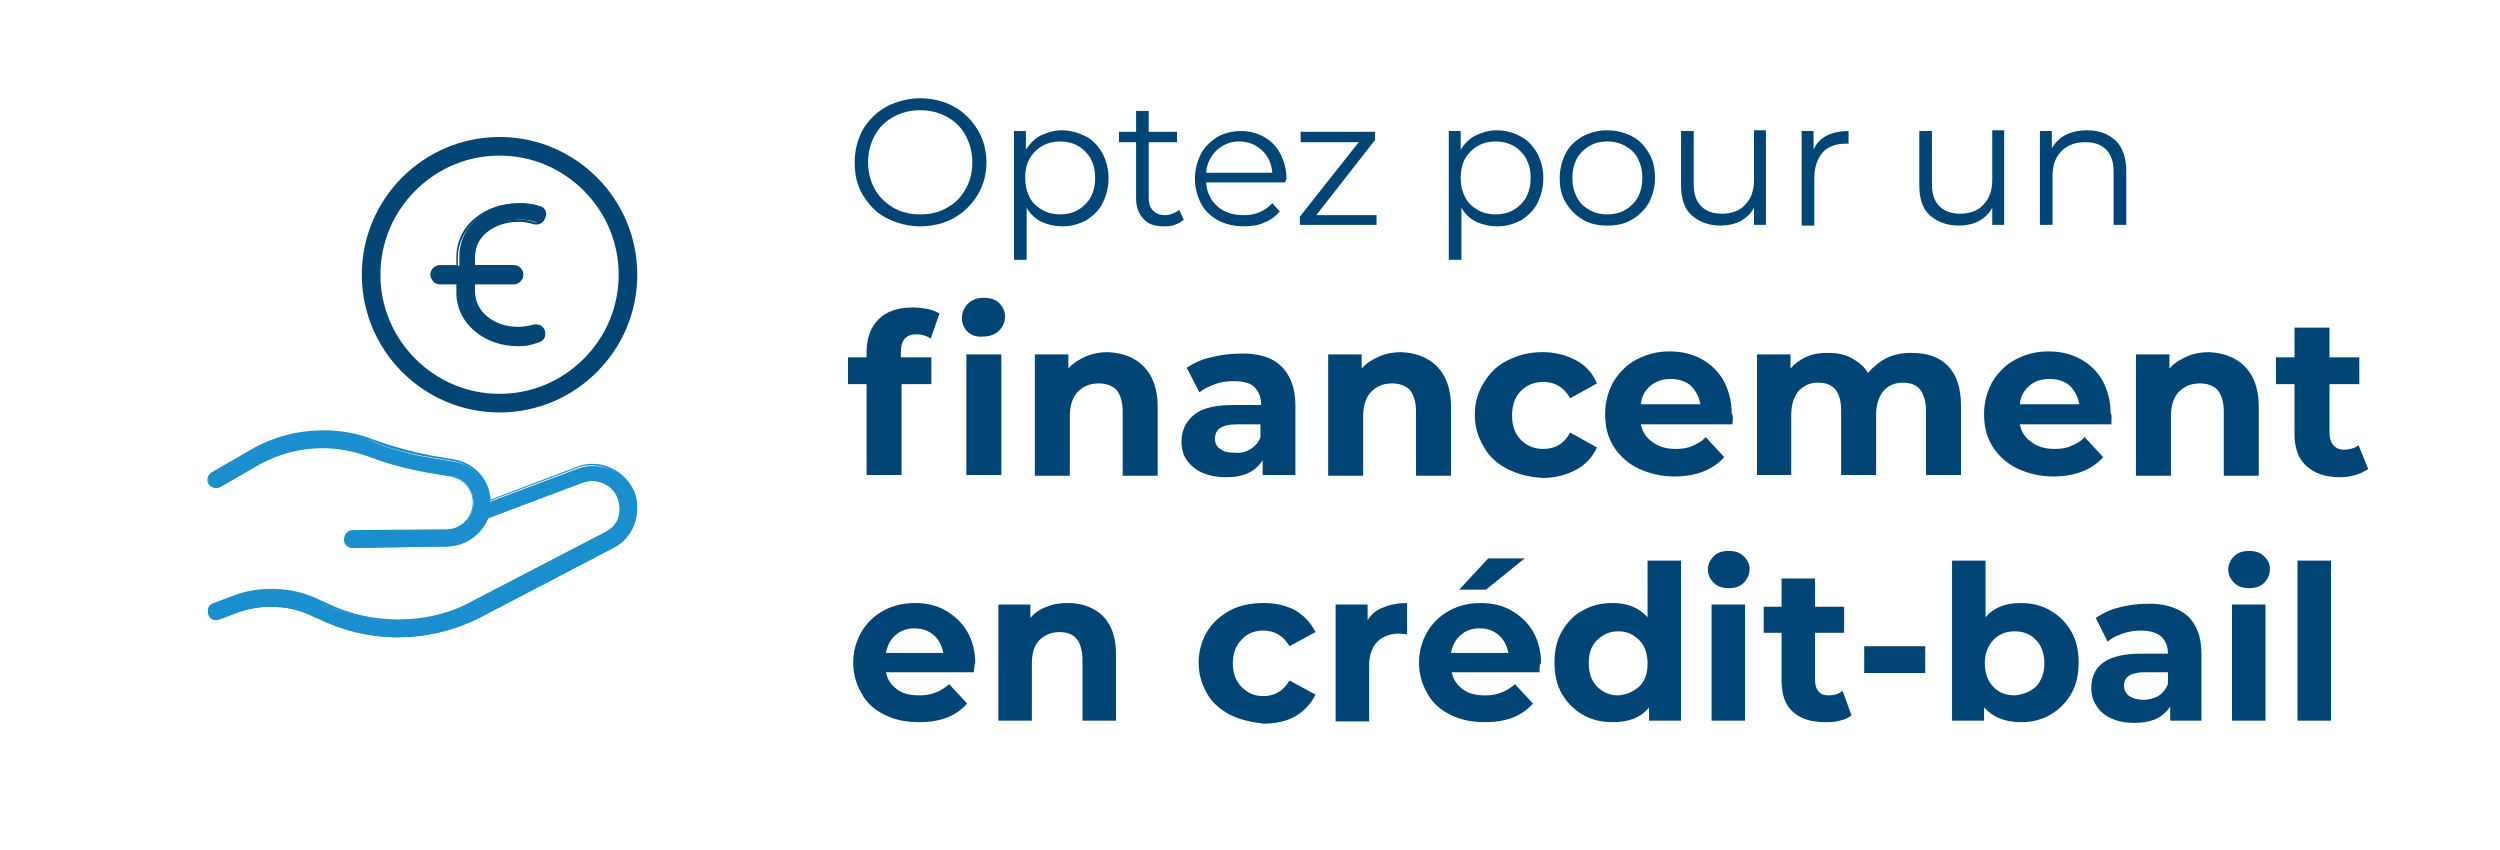 <?xml version="1.0" encoding="UTF-8"?> <svg xmlns="http://www.w3.org/2000/svg" xmlns:xlink="http://www.w3.org/1999/xlink" version="1.1" id="Calque_1" x="0px" y="0px" viewBox="0 0 335.8 114.2" style="enable-background:new 0 0 335.8 114.2;" xml:space="preserve"> <style type="text/css"> .st0{fill:#014577;} .st1{fill:#1B8ECE;} .st2{fill:#034676;} .st3{fill:#054576;} .st4{fill:#198CCD;} .st5{fill:#FFFFFF;} </style> <g> <g> <path class="st0" d="M119.1,29.3c-1.4-0.7-2.4-1.8-3.2-3.1c-0.8-1.3-1.1-2.8-1.1-4.4c0-1.6,0.4-3.1,1.1-4.4 c0.8-1.3,1.8-2.3,3.2-3.1c1.4-0.7,2.9-1.1,4.5-1.1c1.7,0,3.2,0.4,4.5,1.1c1.3,0.7,2.4,1.8,3.2,3.1c0.8,1.3,1.2,2.8,1.2,4.4 c0,1.6-0.4,3.1-1.2,4.4c-0.8,1.3-1.8,2.3-3.2,3.1c-1.3,0.7-2.8,1.1-4.5,1.1C122,30.4,120.5,30,119.1,29.3z M127.2,27.9 c1.1-0.6,1.9-1.4,2.5-2.5c0.6-1.1,0.9-2.2,0.9-3.6c0-1.3-0.3-2.5-0.9-3.6c-0.6-1.1-1.4-1.9-2.5-2.5c-1.1-0.6-2.3-0.9-3.6-0.9 c-1.3,0-2.5,0.3-3.6,0.9c-1.1,0.6-1.9,1.4-2.5,2.5c-0.6,1.1-0.9,2.3-0.9,3.6c0,1.3,0.3,2.5,0.9,3.6c0.6,1.1,1.5,1.9,2.5,2.5 s2.3,0.9,3.6,0.9C125,28.8,126.2,28.5,127.2,27.9z"></path> <path class="st0" d="M145.8,18.3c1,0.5,1.7,1.3,2.3,2.3c0.5,1,0.8,2.1,0.8,3.3c0,1.3-0.3,2.4-0.8,3.4s-1.3,1.7-2.2,2.3 c-1,0.5-2,0.8-3.2,0.8c-1,0-1.9-0.2-2.8-0.6c-0.8-0.4-1.5-1-2-1.9v7h-1.7V17.6h1.6v2.5c0.5-0.8,1.2-1.5,2-1.9 c0.8-0.4,1.8-0.7,2.8-0.7C143.7,17.5,144.8,17.8,145.8,18.3z M144.8,28.2c0.7-0.4,1.3-1,1.7-1.7c0.4-0.8,0.6-1.6,0.6-2.6 c0-1-0.2-1.8-0.6-2.6c-0.4-0.7-1-1.3-1.7-1.7c-0.7-0.4-1.5-0.6-2.4-0.6c-0.9,0-1.7,0.2-2.4,0.6c-0.7,0.4-1.3,1-1.7,1.7 c-0.4,0.7-0.6,1.6-0.6,2.6c0,1,0.2,1.8,0.6,2.6s1,1.3,1.7,1.7s1.5,0.6,2.4,0.6C143.3,28.8,144.1,28.6,144.8,28.2z"></path> <path class="st0" d="M159,29.5c-0.3,0.3-0.7,0.5-1.2,0.7s-1,0.2-1.5,0.2c-1.2,0-2.1-0.3-2.7-1c-0.6-0.6-1-1.5-1-2.7v-7.6h-2.3 v-1.4h2.3v-2.8h1.7v2.8h3.8v1.4h-3.8v7.5c0,0.8,0.2,1.3,0.6,1.7c0.4,0.4,0.9,0.6,1.6,0.6c0.4,0,0.7-0.1,1-0.2s0.6-0.3,0.9-0.5 L159,29.5z"></path> <path class="st0" d="M172.6,24.5H162c0.1,1.3,0.6,2.4,1.5,3.2c0.9,0.8,2.1,1.2,3.5,1.2c0.8,0,1.5-0.1,2.2-0.4 c0.7-0.3,1.2-0.7,1.7-1.2l1,1.1c-0.6,0.7-1.3,1.2-2.1,1.5c-0.8,0.4-1.8,0.5-2.8,0.5c-1.3,0-2.4-0.3-3.4-0.8 c-1-0.6-1.8-1.3-2.3-2.3s-0.8-2.1-0.8-3.3s0.3-2.3,0.8-3.3c0.5-1,1.3-1.7,2.2-2.3c0.9-0.5,2-0.8,3.2-0.8s2.2,0.3,3.1,0.8 s1.7,1.3,2.2,2.3c0.5,1,0.8,2.1,0.8,3.3L172.6,24.5z M163.4,20.2c-0.8,0.8-1.3,1.8-1.4,3h8.9c-0.1-1.2-0.6-2.3-1.4-3 c-0.8-0.8-1.9-1.2-3.1-1.2C165.3,19,164.3,19.4,163.4,20.2z"></path> <path class="st0" d="M184.9,28.8v1.4h-10.3v-1.1l7.9-10h-7.8v-1.4h10v1.1l-7.9,10.1H184.9z"></path> <path class="st0" d="M204.2,18.3c1,0.5,1.7,1.3,2.3,2.3c0.5,1,0.8,2.1,0.8,3.3c0,1.3-0.3,2.4-0.8,3.4s-1.3,1.7-2.2,2.3 c-1,0.5-2,0.8-3.2,0.8c-1,0-1.9-0.2-2.8-0.6c-0.8-0.4-1.5-1-2-1.9v7h-1.7V17.6h1.6v2.5c0.5-0.8,1.2-1.5,2-1.9 c0.8-0.4,1.8-0.7,2.8-0.7C202.2,17.5,203.3,17.8,204.2,18.3z M203.3,28.2c0.7-0.4,1.3-1,1.7-1.7c0.4-0.8,0.6-1.6,0.6-2.6 c0-1-0.2-1.8-0.6-2.6c-0.4-0.7-1-1.3-1.7-1.7c-0.7-0.4-1.5-0.6-2.4-0.6c-0.9,0-1.7,0.2-2.4,0.6c-0.7,0.4-1.3,1-1.7,1.7 c-0.4,0.7-0.6,1.6-0.6,2.6c0,1,0.2,1.8,0.6,2.6s1,1.3,1.7,1.7s1.5,0.6,2.4,0.6C201.8,28.8,202.6,28.6,203.3,28.2z"></path> <path class="st0" d="M212.6,29.5c-1-0.6-1.7-1.3-2.3-2.3s-0.8-2.1-0.8-3.3s0.3-2.3,0.8-3.3s1.3-1.7,2.3-2.3c1-0.5,2.1-0.8,3.3-0.8 s2.3,0.3,3.3,0.8s1.7,1.3,2.3,2.3c0.6,1,0.8,2.1,0.8,3.3s-0.3,2.3-0.8,3.3c-0.6,1-1.3,1.7-2.3,2.3s-2.1,0.8-3.3,0.8 S213.6,30.1,212.6,29.5z M218.3,28.2c0.7-0.4,1.3-1,1.7-1.7c0.4-0.8,0.6-1.6,0.6-2.6c0-1-0.2-1.8-0.6-2.6c-0.4-0.8-1-1.3-1.7-1.7 c-0.7-0.4-1.5-0.6-2.4-0.6s-1.7,0.2-2.4,0.6s-1.3,1-1.7,1.7c-0.4,0.8-0.6,1.6-0.6,2.6c0,1,0.2,1.8,0.6,2.6s1,1.3,1.7,1.7 s1.5,0.6,2.4,0.6S217.6,28.6,218.3,28.2z"></path> <path class="st0" d="M237.2,17.6v12.6h-1.6v-2.3c-0.4,0.8-1.1,1.4-1.8,1.8c-0.8,0.4-1.7,0.6-2.7,0.6c-1.6,0-2.9-0.5-3.9-1.4 c-1-0.9-1.4-2.3-1.4-4v-7.3h1.7v7.1c0,1.3,0.3,2.3,1,3c0.7,0.7,1.6,1,2.8,1c1.3,0,2.4-0.4,3.1-1.2c0.8-0.8,1.2-1.9,1.2-3.4v-6.6 H237.2z"></path> <path class="st0" d="M245.4,18.2c0.8-0.4,1.8-0.6,2.9-0.6v1.7l-0.4,0c-1.3,0-2.4,0.4-3.1,1.2s-1.1,2-1.1,3.4v6.4h-1.7V17.6h1.6 v2.5C244,19.2,244.6,18.6,245.4,18.2z"></path> <path class="st0" d="M269.2,17.6v12.6h-1.6v-2.3c-0.4,0.8-1.1,1.4-1.8,1.8c-0.8,0.4-1.7,0.6-2.7,0.6c-1.6,0-2.9-0.5-3.9-1.4 c-1-0.9-1.4-2.3-1.4-4v-7.3h1.7v7.1c0,1.3,0.3,2.3,1,3c0.7,0.7,1.6,1,2.8,1c1.3,0,2.4-0.4,3.1-1.2c0.8-0.8,1.2-1.9,1.2-3.4v-6.6 H269.2z"></path> <path class="st0" d="M284.2,18.9c0.9,0.9,1.4,2.3,1.4,4v7.3h-1.7v-7.1c0-1.3-0.3-2.3-1-3c-0.7-0.7-1.6-1-2.8-1 c-1.4,0-2.4,0.4-3.2,1.2c-0.8,0.8-1.2,1.9-1.2,3.3v6.6H274V17.6h1.6v2.3c0.5-0.8,1.1-1.4,1.9-1.8c0.8-0.4,1.8-0.6,2.9-0.6 C282,17.5,283.2,18,284.2,18.9z"></path> <path class="st0" d="M120.9,48h4.2v3.6h-4v12.2h-4.7V51.6h-2.5V48h2.5v-0.7c0-1.8,0.5-3.3,1.6-4.4c1.1-1.1,2.6-1.6,4.6-1.6 c0.7,0,1.4,0.1,2,0.2s1.2,0.4,1.6,0.6l-1.2,3.4c-0.5-0.4-1.2-0.6-1.9-0.6c-1.4,0-2.1,0.8-2.1,2.4V48z M130,44.6 c-0.5-0.5-0.8-1.1-0.8-1.9c0-0.7,0.3-1.4,0.8-1.9c0.5-0.5,1.2-0.8,2.1-0.8c0.9,0,1.6,0.2,2.1,0.7c0.5,0.5,0.8,1.1,0.8,1.8 c0,0.8-0.3,1.4-0.8,1.9c-0.5,0.5-1.2,0.8-2.1,0.8C131.3,45.3,130.6,45.1,130,44.6z M129.8,47.6h4.7v16.2h-4.7V47.6z"></path> <path class="st0" d="M153.6,49.2c1.2,1.2,1.9,3,1.9,5.4v9.3h-4.7v-8.6c0-1.3-0.3-2.2-0.8-2.9c-0.6-0.6-1.4-0.9-2.4-0.9 c-1.2,0-2.1,0.4-2.8,1.1c-0.7,0.7-1.1,1.8-1.1,3.3v8h-4.7V47.6h4.5v1.9c0.6-0.7,1.4-1.2,2.3-1.6c0.9-0.4,1.9-0.6,3-0.6 C150.8,47.4,152.4,48,153.6,49.2z"></path> <path class="st0" d="M172,49.1c1.3,1.2,2,3,2,5.4v9.3h-4.4v-2c-0.9,1.5-2.5,2.3-4.9,2.3c-1.2,0-2.3-0.2-3.2-0.6 c-0.9-0.4-1.6-1-2.1-1.7c-0.5-0.7-0.7-1.6-0.7-2.5c0-1.5,0.6-2.7,1.7-3.6c1.1-0.9,2.9-1.3,5.3-1.3h3.7c0-1-0.3-1.8-0.9-2.4 c-0.6-0.6-1.6-0.8-2.8-0.8c-0.9,0-1.7,0.1-2.5,0.4s-1.5,0.6-2.1,1.1l-1.7-3.3c0.9-0.6,1.9-1.1,3.2-1.4c1.2-0.3,2.5-0.5,3.8-0.5 C168.8,47.4,170.7,47.9,172,49.1z M168,60.3c0.6-0.4,1.1-0.9,1.3-1.6V57h-3.2c-1.9,0-2.9,0.6-2.9,1.9c0,0.6,0.2,1.1,0.7,1.4 c0.5,0.4,1.1,0.5,1.9,0.5C166.7,60.9,167.4,60.7,168,60.3z"></path> <path class="st0" d="M193,49.2c1.2,1.2,1.9,3,1.9,5.4v9.3h-4.7v-8.6c0-1.3-0.3-2.2-0.8-2.9c-0.6-0.6-1.4-0.9-2.4-0.9 c-1.2,0-2.1,0.4-2.8,1.1c-0.7,0.7-1.1,1.8-1.1,3.3v8h-4.7V47.6h4.5v1.9c0.6-0.7,1.4-1.2,2.3-1.6c0.9-0.4,1.9-0.6,3-0.6 C190.2,47.4,191.8,48,193,49.2z"></path> <path class="st0" d="M202.5,63c-1.4-0.7-2.5-1.7-3.2-3c-0.8-1.3-1.2-2.7-1.2-4.3c0-1.6,0.4-3,1.2-4.3c0.8-1.3,1.8-2.3,3.2-3 c1.4-0.7,2.9-1.1,4.7-1.1c1.7,0,3.2,0.4,4.5,1.1c1.3,0.7,2.2,1.7,2.8,3.1l-3.6,2c-0.8-1.5-2.1-2.2-3.6-2.2c-1.2,0-2.2,0.4-3,1.2 c-0.8,0.8-1.2,1.9-1.2,3.3c0,1.4,0.4,2.5,1.2,3.3c0.8,0.8,1.8,1.2,3,1.2c1.6,0,2.8-0.7,3.6-2.2l3.6,2c-0.6,1.3-1.5,2.3-2.8,3 c-1.3,0.7-2.8,1.1-4.5,1.1C205.4,64.1,203.9,63.7,202.5,63z"></path> <path class="st0" d="M232.7,57h-12.3c0.2,1,0.7,1.8,1.6,2.4c0.8,0.6,1.8,0.9,3.1,0.9c0.8,0,1.6-0.1,2.2-0.4 c0.7-0.3,1.3-0.6,1.8-1.2l2.5,2.7c-1.5,1.7-3.8,2.6-6.7,2.6c-1.8,0-3.4-0.4-4.9-1.1c-1.4-0.7-2.5-1.7-3.3-3 c-0.8-1.3-1.1-2.7-1.1-4.3c0-1.6,0.4-3,1.1-4.3c0.8-1.3,1.8-2.3,3.1-3s2.8-1.1,4.4-1.1c1.6,0,3,0.3,4.3,1c1.3,0.7,2.3,1.7,3,2.9 c0.7,1.3,1.1,2.8,1.1,4.4C232.8,55.8,232.8,56.2,232.7,57z M221.7,51.8c-0.7,0.6-1.2,1.4-1.3,2.5h8c-0.2-1-0.6-1.8-1.3-2.5 c-0.7-0.6-1.6-0.9-2.7-0.9C223.3,50.9,222.5,51.2,221.7,51.8z"></path> <path class="st0" d="M261.6,49.1c1.2,1.2,1.8,3,1.8,5.4v9.3h-4.7v-8.6c0-1.3-0.3-2.2-0.8-2.9c-0.5-0.6-1.3-0.9-2.3-0.9 c-1.1,0-2,0.4-2.6,1.1c-0.6,0.7-1,1.8-1,3.2v8.1h-4.7v-8.6c0-2.6-1-3.8-3.1-3.8c-1.1,0-1.9,0.4-2.6,1.1c-0.6,0.7-1,1.8-1,3.2v8.1 H236V47.6h4.5v1.9c0.6-0.7,1.3-1.2,2.2-1.6s1.8-0.5,2.9-0.5c1.1,0,2.2,0.2,3.1,0.7c0.9,0.5,1.7,1.1,2.2,2c0.7-0.8,1.5-1.5,2.5-2 c1-0.5,2.1-0.7,3.3-0.7C258.8,47.4,260.4,47.9,261.6,49.1z"></path> <path class="st0" d="M283.6,57h-12.3c0.2,1,0.7,1.8,1.6,2.4c0.8,0.6,1.8,0.9,3.1,0.9c0.8,0,1.6-0.1,2.2-0.4 c0.7-0.3,1.3-0.6,1.8-1.2l2.5,2.7c-1.5,1.7-3.8,2.6-6.7,2.6c-1.8,0-3.4-0.4-4.9-1.1c-1.4-0.7-2.5-1.7-3.3-3 c-0.8-1.3-1.1-2.7-1.1-4.3c0-1.6,0.4-3,1.1-4.3c0.8-1.3,1.8-2.3,3.1-3s2.8-1.1,4.4-1.1c1.6,0,3,0.3,4.3,1c1.3,0.7,2.3,1.7,3,2.9 c0.7,1.3,1.1,2.8,1.1,4.4C283.7,55.8,283.6,56.2,283.6,57z M272.6,51.8c-0.7,0.6-1.2,1.4-1.3,2.5h8c-0.2-1-0.6-1.8-1.3-2.5 c-0.7-0.6-1.6-0.9-2.7-0.9C274.2,50.9,273.3,51.2,272.6,51.8z"></path> <path class="st0" d="M301.5,49.2c1.2,1.2,1.9,3,1.9,5.4v9.3h-4.7v-8.6c0-1.3-0.3-2.2-0.8-2.9c-0.6-0.6-1.4-0.9-2.4-0.9 c-1.2,0-2.1,0.4-2.8,1.1c-0.7,0.7-1.1,1.8-1.1,3.3v8h-4.7V47.6h4.5v1.9c0.6-0.7,1.4-1.2,2.3-1.6c0.9-0.4,1.9-0.6,3-0.6 C298.7,47.4,300.3,48,301.5,49.2z"></path> <path class="st0" d="M318.1,63c-0.5,0.3-1,0.6-1.7,0.8c-0.7,0.2-1.4,0.3-2.1,0.3c-1.9,0-3.4-0.5-4.5-1.5c-1.1-1-1.6-2.4-1.6-4.3 v-6.7h-2.5V48h2.5V44h4.7V48h4v3.6h-4v6.6c0,0.7,0.2,1.2,0.5,1.6c0.4,0.4,0.8,0.6,1.5,0.6c0.7,0,1.4-0.2,1.9-0.6L318.1,63z"></path> <path class="st0" d="M130.8,90.3H119c0.2,1,0.7,1.7,1.5,2.3c0.8,0.6,1.8,0.8,3,0.8c0.8,0,1.5-0.1,2.2-0.4c0.6-0.2,1.2-0.6,1.8-1.1 l2.4,2.6c-1.5,1.7-3.6,2.5-6.4,2.5c-1.8,0-3.3-0.3-4.7-1c-1.4-0.7-2.4-1.6-3.1-2.9c-0.7-1.2-1.1-2.6-1.1-4.1 c0-1.5,0.4-2.9,1.1-4.1c0.7-1.2,1.7-2.2,3-2.9c1.3-0.7,2.7-1,4.2-1c1.5,0,2.9,0.3,4.1,1c1.2,0.7,2.2,1.6,2.9,2.8 c0.7,1.2,1.1,2.7,1.1,4.3C130.9,89.1,130.9,89.5,130.8,90.3z M120.3,85.3c-0.7,0.6-1.1,1.4-1.3,2.4h7.7c-0.2-1-0.6-1.8-1.3-2.4 s-1.5-0.9-2.6-0.9C121.8,84.4,121,84.7,120.3,85.3z"></path> <path class="st0" d="M148.1,82.7c1.2,1.2,1.8,2.9,1.8,5.2v8.9h-4.5v-8.2c0-1.2-0.3-2.2-0.8-2.8c-0.5-0.6-1.3-0.9-2.3-0.9 c-1.1,0-2,0.4-2.7,1.1c-0.7,0.7-1,1.8-1,3.1v7.7h-4.5V81.2h4.3V83c0.6-0.7,1.3-1.2,2.2-1.5c0.9-0.4,1.9-0.5,2.9-0.5 C145.4,81,146.9,81.6,148.1,82.7z"></path> <path class="st0" d="M165.2,96c-1.3-0.7-2.4-1.6-3.1-2.9c-0.7-1.2-1.1-2.6-1.1-4.1s0.4-2.9,1.1-4.1c0.7-1.2,1.8-2.2,3.1-2.9 c1.3-0.7,2.8-1,4.5-1c1.6,0,3.1,0.3,4.3,1c1.2,0.7,2.1,1.7,2.7,2.9l-3.5,1.9c-0.8-1.4-2-2.1-3.5-2.1c-1.2,0-2.2,0.4-2.9,1.2 c-0.8,0.8-1.2,1.8-1.2,3.2s0.4,2.4,1.2,3.2c0.8,0.8,1.7,1.2,2.9,1.2c1.5,0,2.7-0.7,3.5-2.1l3.5,1.9c-0.6,1.2-1.5,2.2-2.7,2.9 c-1.2,0.7-2.7,1-4.3,1C168.1,97,166.6,96.7,165.2,96z"></path> <path class="st0" d="M185.8,81.6c0.9-0.4,2-0.6,3.2-0.6v4.2c-0.5,0-0.8-0.1-1-0.1c-1.3,0-2.3,0.4-3,1.1s-1.1,1.8-1.1,3.3v7.4h-4.5 V81.2h4.3v2.1C184.2,82.5,184.9,81.9,185.8,81.6z"></path> <path class="st0" d="M206.8,90.3H195c0.2,1,0.7,1.7,1.5,2.3c0.8,0.6,1.8,0.8,3,0.8c0.8,0,1.5-0.1,2.2-0.4c0.6-0.2,1.2-0.6,1.8-1.1 l2.4,2.6c-1.5,1.7-3.6,2.5-6.4,2.5c-1.8,0-3.3-0.3-4.7-1c-1.4-0.7-2.4-1.6-3.1-2.9c-0.7-1.2-1.1-2.6-1.1-4.1 c0-1.5,0.4-2.9,1.1-4.1c0.7-1.2,1.7-2.2,3-2.9c1.3-0.7,2.7-1,4.2-1c1.5,0,2.9,0.3,4.1,1c1.2,0.7,2.2,1.6,2.9,2.8 c0.7,1.2,1.1,2.7,1.1,4.3C206.8,89.1,206.8,89.5,206.8,90.3z M196.2,85.3c-0.7,0.6-1.1,1.4-1.3,2.4h7.7c-0.2-1-0.6-1.8-1.3-2.4 s-1.5-0.9-2.6-0.9C197.7,84.4,196.9,84.7,196.2,85.3z M199.9,75h4.9l-5.2,4.2H196L199.9,75z"></path> <path class="st0" d="M225.8,75.3v21.5h-4.3V95c-1.1,1.4-2.7,2-4.9,2c-1.5,0-2.8-0.3-4-1s-2.1-1.6-2.8-2.8c-0.7-1.2-1-2.6-1-4.2 c0-1.6,0.3-3,1-4.2c0.7-1.2,1.6-2.2,2.8-2.8c1.2-0.7,2.5-1,4-1c2,0,3.5,0.6,4.7,1.9v-7.6H225.8z M220.2,92.2 c0.8-0.8,1.1-1.8,1.1-3.1s-0.4-2.4-1.1-3.1c-0.8-0.8-1.7-1.2-2.8-1.2c-1.2,0-2.1,0.4-2.9,1.2c-0.8,0.8-1.1,1.8-1.1,3.1 s0.4,2.4,1.1,3.1c0.8,0.8,1.7,1.2,2.9,1.2C218.5,93.3,219.4,92.9,220.2,92.2z"></path> <path class="st0" d="M230.2,78.3c-0.5-0.5-0.8-1.1-0.8-1.8s0.3-1.3,0.8-1.8c0.5-0.5,1.2-0.7,2-0.7c0.8,0,1.5,0.2,2,0.7 s0.8,1,0.8,1.7c0,0.8-0.3,1.4-0.8,1.9c-0.5,0.5-1.2,0.7-2,0.7C231.4,79,230.7,78.8,230.2,78.3z M229.9,81.2h4.5v15.6h-4.5V81.2z"></path> <path class="st0" d="M248.7,96.1c-0.4,0.3-1,0.6-1.6,0.7c-0.6,0.2-1.3,0.2-2,0.2c-1.9,0-3.3-0.5-4.3-1.4c-1-0.9-1.5-2.3-1.5-4.2 V85h-2.4v-3.5h2.4v-3.8h4.5v3.8h3.9V85h-3.9v6.4c0,0.7,0.2,1.2,0.5,1.5c0.3,0.4,0.8,0.5,1.4,0.5c0.7,0,1.3-0.2,1.8-0.6L248.7,96.1 z"></path> <path class="st0" d="M250.4,86.8h8.2v3.6h-8.2V86.8z"></path> <path class="st0" d="M275.4,82c1.2,0.7,2.1,1.6,2.8,2.8c0.7,1.2,1,2.6,1,4.2c0,1.6-0.3,3-1,4.2c-0.7,1.2-1.6,2.1-2.8,2.8 s-2.5,1-4,1c-2.1,0-3.8-0.7-4.9-2v1.8h-4.3V75.3h4.5v7.6c1.1-1.3,2.7-1.9,4.7-1.9C272.9,81,274.2,81.3,275.4,82z M273.5,92.2 c0.7-0.8,1.1-1.8,1.1-3.1s-0.4-2.4-1.1-3.1c-0.7-0.8-1.7-1.2-2.9-1.2c-1.2,0-2.1,0.4-2.9,1.2c-0.7,0.8-1.1,1.8-1.1,3.1 s0.4,2.4,1.1,3.1c0.7,0.8,1.7,1.2,2.9,1.2C271.8,93.3,272.7,92.9,273.5,92.2z"></path> <path class="st0" d="M293.8,82.7c1.3,1.2,1.9,2.9,1.9,5.2v8.9h-4.2v-1.9c-0.9,1.4-2.4,2.2-4.8,2.2c-1.2,0-2.2-0.2-3.1-0.6 c-0.9-0.4-1.6-1-2-1.7c-0.5-0.7-0.7-1.5-0.7-2.4c0-1.4,0.5-2.6,1.6-3.4c1.1-0.8,2.8-1.2,5.1-1.2h3.6c0-1-0.3-1.7-0.9-2.3 c-0.6-0.5-1.5-0.8-2.7-0.8c-0.8,0-1.6,0.1-2.5,0.4c-0.8,0.3-1.5,0.6-2,1.1l-1.6-3.2c0.9-0.6,1.9-1.1,3.1-1.4s2.4-0.5,3.7-0.5 C290.6,81,292.5,81.6,293.8,82.7z M289.9,93.5c0.6-0.4,1-0.9,1.3-1.6v-1.6h-3.1c-1.9,0-2.8,0.6-2.8,1.8c0,0.6,0.2,1,0.7,1.4 c0.5,0.3,1.1,0.5,1.9,0.5C288.6,94,289.3,93.8,289.9,93.5z"></path> <path class="st0" d="M300.1,78.3c-0.5-0.5-0.8-1.1-0.8-1.8s0.3-1.3,0.8-1.8c0.5-0.5,1.2-0.7,2-0.7c0.8,0,1.5,0.2,2,0.7 s0.8,1,0.8,1.7c0,0.8-0.3,1.4-0.8,1.9c-0.5,0.5-1.2,0.7-2,0.7C301.3,79,300.6,78.8,300.1,78.3z M299.8,81.2h4.5v15.6h-4.5V81.2z"></path> <path class="st0" d="M308.6,75.3h4.5v21.5h-4.5V75.3z"></path> </g> <g> <g> <path class="st1" d="M81.3,71.6l-17.8,9.3c-3.2,1.6-6.6,2.5-10.1,2.5c-3.3,0-6.6-0.7-9.7-2.2L43,80.8c-2.1-1-4.4-1.5-6.6-1.5 c-1.8,0-3.6,0.3-5.4,1l-2.4,0.9c-0.6,0.2-0.8,0.8-0.6,1.4c0.2,0.6,0.8,0.8,1.4,0.6l2.4-0.9c1.5-0.6,3-0.8,4.6-0.8 c1.9,0,3.9,0.4,5.7,1.3l0.7,0.3c3.3,1.6,7,2.5,10.6,2.5c3.8,0,7.6-0.9,11.1-2.7l17.8-9.3c2-1,3.2-3.1,3.2-5.2 c0-0.8-0.2-1.7-0.5-2.4c-1-2.2-3.1-3.4-5.4-3.4c-0.7,0-1.4,0.1-2.1,0.4l-11.7,4.4c-0.2-2.7-2.2-5-4.9-5.4l-3-0.5 c-2.6-0.4-5.2-1.1-7.7-2.1C48,58.4,45.6,58,43.3,58c-3.3,0-6.6,0.9-9.6,2.5l-5.2,3c-0.5,0.3-0.7,1-0.4,1.5c0.3,0.5,1,0.7,1.5,0.4 l5.2-3c2.6-1.5,5.6-2.3,8.5-2.3c2.1,0,4.1,0.4,6.1,1.1c2.6,1,5.3,1.7,8.1,2.2l3,0.5c1.8,0.3,3.1,1.8,3.1,3.6c0,2-1.6,3.6-3.6,3.7 l-12.7,0.2c-0.6,0-1.1,0.5-1.1,1.1c0,0.6,0.5,1.1,1.1,1.1L60,73.4c2.4,0,4.5-1.6,5.3-3.7l12.9-4.9c0.4-0.2,0.9-0.2,1.3-0.2 c1.4,0,2.8,0.8,3.4,2.2c0.2,0.5,0.3,1,0.3,1.5C83.3,69.6,82.6,70.9,81.3,71.6L81.3,71.6z"></path> <path class="st1" d="M53.3,85.6c-3.7,0-7.3-0.9-10.6-2.5L42,82.8c-1.7-0.9-3.7-1.3-5.6-1.3c-1.6,0-3.1,0.3-4.5,0.8l-2.4,0.9 c-0.3,0.1-0.6,0.1-0.9,0c-0.3-0.1-0.5-0.4-0.6-0.7c-0.1-0.3-0.1-0.6,0-0.9c0.1-0.3,0.4-0.5,0.7-0.6l2.4-0.9c1.7-0.7,3.5-1,5.4-1 c2.3,0,4.6,0.5,6.7,1.6l0.7,0.3c3,1.5,6.3,2.2,9.6,2.2c3.5,0,7-0.8,10-2.5l17.9-9.3c1.2-0.6,1.9-1.8,1.9-3.2c0-0.5-0.1-1-0.3-1.5 c-0.6-1.3-1.9-2.1-3.3-2.1c-0.4,0-0.9,0.1-1.3,0.2l-12.8,4.8c-0.9,2.2-3,3.7-5.4,3.8l-12.7,0.2c-0.3,0-0.6-0.1-0.9-0.3 c-0.2-0.2-0.4-0.5-0.4-0.8c0-0.3,0.1-0.6,0.3-0.9c0.2-0.2,0.5-0.4,0.8-0.4L60,71.1c1.9,0,3.5-1.6,3.5-3.6c0-1.7-1.2-3.2-3-3.5 l-3-0.5c-2.8-0.5-5.5-1.2-8.1-2.2c-1.9-0.7-4-1.1-6.1-1.1c-3,0-5.9,0.8-8.5,2.2l-5.2,3c-0.6,0.3-1.3,0.1-1.6-0.4 c-0.3-0.6-0.1-1.3,0.5-1.6l5.2-3c2.9-1.7,6.3-2.6,9.7-2.6c2.4,0,4.7,0.4,6.9,1.3c2.5,0.9,5.1,1.6,7.7,2.1l3,0.5 c2.7,0.5,4.7,2.6,4.9,5.4l11.6-4.4c0.7-0.3,1.4-0.4,2.1-0.4c2.3,0,4.5,1.4,5.5,3.5c0.4,0.8,0.5,1.6,0.5,2.5 c0,2.2-1.2,4.3-3.2,5.3l-17.8,9.3C61.1,84.7,57.2,85.6,53.3,85.6C53.3,85.6,53.3,85.6,53.3,85.6z M36.4,81.3c2,0,4,0.5,5.7,1.3 l0.7,0.3c3.3,1.6,6.9,2.5,10.5,2.5c0,0,0,0,0,0c3.8,0,7.6-0.9,11-2.7l17.8-9.3c1.9-1,3.1-3,3.1-5.1c0-0.8-0.2-1.6-0.5-2.4 c-0.9-2.1-3-3.4-5.3-3.4c-0.7,0-1.4,0.1-2,0.4l-11.9,4.5l0-0.2c-0.2-2.7-2.1-4.9-4.8-5.3l-3-0.5c-2.6-0.4-5.2-1.1-7.7-2.1 c-2.2-0.8-4.5-1.2-6.8-1.2c-3.3,0-6.6,0.9-9.5,2.5l-5.2,3c-0.5,0.3-0.6,0.9-0.4,1.3c0.3,0.5,0.9,0.6,1.3,0.4l5.2-3 c2.6-1.5,5.6-2.3,8.6-2.3c2.1,0,4.2,0.4,6.1,1.1c2.6,1,5.3,1.7,8.1,2.2l3,0.5c1.8,0.3,3.2,1.9,3.2,3.7c0,2.1-1.7,3.8-3.7,3.8 l-12.7,0.2c-0.3,0-0.5,0.1-0.7,0.3c-0.2,0.2-0.3,0.4-0.3,0.7c0,0.3,0.1,0.5,0.3,0.7c0.2,0.2,0.4,0.3,0.7,0.3L60,73.3 c2.3,0,4.4-1.5,5.2-3.7l0,0l0,0l12.9-4.9c0.4-0.2,0.9-0.2,1.4-0.2c1.5,0,2.9,0.9,3.5,2.3c0.2,0.5,0.3,1,0.3,1.6 c0,1.4-0.8,2.7-2.1,3.4l0,0l0,0L63.5,81c-3.1,1.6-6.6,2.5-10.1,2.5c-3.3,0-6.7-0.8-9.7-2.3L43,80.9c-2-1-4.3-1.5-6.6-1.5 c-1.8,0-3.6,0.3-5.3,1l-2.4,0.9c-0.2,0.1-0.4,0.3-0.5,0.5c-0.1,0.2-0.1,0.5,0,0.7c0.1,0.2,0.3,0.4,0.5,0.5c0.2,0.1,0.5,0.1,0.7,0 l2.4-0.9C33.3,81.6,34.8,81.3,36.4,81.3z"></path> </g> <g> <path class="st2" d="M55.6,25.5c2.9-2.9,7-4.7,11.5-4.7c4.5,0,8.5,1.8,11.5,4.7c2.9,2.9,4.7,7,4.7,11.5c0,4.5-1.8,8.5-4.7,11.4 c-2.9,2.9-7,4.7-11.5,4.7c-4.5,0-8.5-1.8-11.5-4.7c-2.9-2.9-4.7-7-4.7-11.4C50.9,32.4,52.7,28.4,55.6,25.5z M67.1,55.3 c10.1,0,18.4-8.2,18.4-18.4c0-10.1-8.2-18.4-18.4-18.4s-18.4,8.2-18.4,18.4C48.7,47.1,57,55.3,67.1,55.3z"></path> <path class="st2" d="M67.1,55.4c-10.2,0-18.5-8.3-18.5-18.5c0-10.2,8.3-18.5,18.5-18.5s18.5,8.3,18.5,18.5 C85.6,47.1,77.3,55.4,67.1,55.4z M67.1,18.7c-10,0-18.2,8.2-18.2,18.2c0,10,8.2,18.2,18.2,18.2s18.2-8.2,18.2-18.2 C85.3,26.9,77.1,18.7,67.1,18.7z M67.1,53.3c-4.4,0-8.5-1.7-11.6-4.8c-3.1-3.1-4.8-7.2-4.8-11.6c0-4.4,1.7-8.5,4.8-11.6l0,0 c3.1-3.1,7.2-4.8,11.6-4.8c4.4,0,8.5,1.7,11.6,4.8c3.1,3.1,4.8,7.2,4.8,11.6c0,4.4-1.7,8.5-4.8,11.6 C75.6,51.6,71.5,53.3,67.1,53.3z M55.8,25.6c-3,3-4.7,7-4.7,11.3c0,4.3,1.7,8.3,4.7,11.3c3,3,7,4.7,11.3,4.7 c4.3,0,8.3-1.7,11.3-4.7c3-3,4.7-7,4.7-11.3c0-4.3-1.7-8.3-4.7-11.3c-3-3-7-4.7-11.3-4.7C62.8,20.9,58.8,22.6,55.8,25.6 L55.8,25.6z"></path> </g> <g> <path class="st2" d="M59.1,38h2.4v1.3c0,2,1,3.8,2.5,5c1.5,1.3,3.5,2,5.7,2c1,0,1.9-0.2,2.7-0.4c0.6-0.1,0.9-0.7,0.8-1.3 c-0.1-0.6-0.7-0.9-1.3-0.8c-0.7,0.2-1.4,0.3-2.1,0.3c-1.7,0-3.3-0.6-4.3-1.5c-1.1-0.9-1.7-2.1-1.7-3.4l0-1.3h5.3 c0.6,0,1.1-0.5,1.1-1.1c0-0.6-0.5-1.1-1.1-1.1h-5.3v-1.3c0-1.3,0.6-2.5,1.7-3.4c1.1-0.9,2.6-1.5,4.3-1.5c0.8,0,1.5,0.1,2.1,0.3 c0.6,0.2,1.2-0.1,1.4-0.7c0.2-0.6-0.1-1.2-0.7-1.4c-0.9-0.3-1.8-0.4-2.7-0.4c-2.2,0-4.2,0.7-5.7,2c-1.5,1.2-2.5,3-2.5,5.1v1.3 h-2.4c-0.6,0-1.1,0.5-1.1,1.1C58,37.5,58.5,38,59.1,38L59.1,38z"></path> <path class="st2" d="M69.6,46.5c-2.2,0-4.3-0.7-5.8-2c-1.6-1.3-2.5-3.2-2.5-5.2v-1.1h-2.2c-0.3,0-0.7-0.1-0.9-0.4 c-0.2-0.2-0.4-0.6-0.4-0.9c0-0.7,0.6-1.3,1.3-1.3h2.2v-1.1c0-2,0.9-3.9,2.5-5.2c1.6-1.3,3.6-2,5.8-2c1.1,0,2,0.1,2.8,0.4 c0.7,0.2,1,0.9,0.8,1.6c-0.2,0.7-0.9,1-1.6,0.8c-0.6-0.2-1.2-0.3-2-0.3c-1.6,0-3.1,0.5-4.2,1.4c-1.1,0.9-1.6,2-1.6,3.3v1.1h5.2 c0.7,0,1.3,0.6,1.3,1.3c0,0.7-0.6,1.3-1.3,1.3h-5.2l0,1.1c0,1.2,0.6,2.4,1.6,3.2c1.1,0.9,2.6,1.4,4.2,1.4c0.6,0,1.3-0.1,2.1-0.3 c0.3-0.1,0.7,0,0.9,0.1c0.3,0.2,0.5,0.4,0.6,0.8c0.1,0.3,0,0.7-0.1,0.9c-0.2,0.3-0.4,0.5-0.8,0.6C71.3,46.4,70.5,46.5,69.6,46.5z M59.1,36c-0.5,0-0.9,0.4-0.9,0.9c0,0.2,0.1,0.5,0.3,0.6c0.2,0.2,0.4,0.3,0.6,0.3h2.5v1.5c0,1.8,0.9,3.6,2.4,4.9 c1.5,1.3,3.5,2,5.6,2c0.8,0,1.7-0.1,2.6-0.4c0.2-0.1,0.4-0.2,0.6-0.4c0.1-0.2,0.2-0.5,0.1-0.7c-0.1-0.2-0.2-0.4-0.4-0.6 C72.3,44,72,44,71.8,44c-0.8,0.2-1.5,0.3-2.2,0.3c-1.7,0-3.3-0.5-4.5-1.5c-1.1-0.9-1.7-2.2-1.7-3.5l0-1.5h5.5 c0.5,0,0.9-0.4,0.9-0.9c0-0.5-0.4-0.9-0.9-0.9h-5.5v-1.5c0-1.4,0.6-2.6,1.7-3.5c1.2-1,2.8-1.5,4.5-1.5c0.8,0,1.5,0.1,2.1,0.3 c0.5,0.2,1-0.1,1.1-0.6c0.1-0.5-0.1-1-0.6-1.1c-0.8-0.3-1.7-0.4-2.7-0.4c-2.1,0-4.1,0.7-5.6,1.9c-1.5,1.3-2.4,3.1-2.4,4.9V36 H59.1z"></path> </g> </g> </g> </svg> 